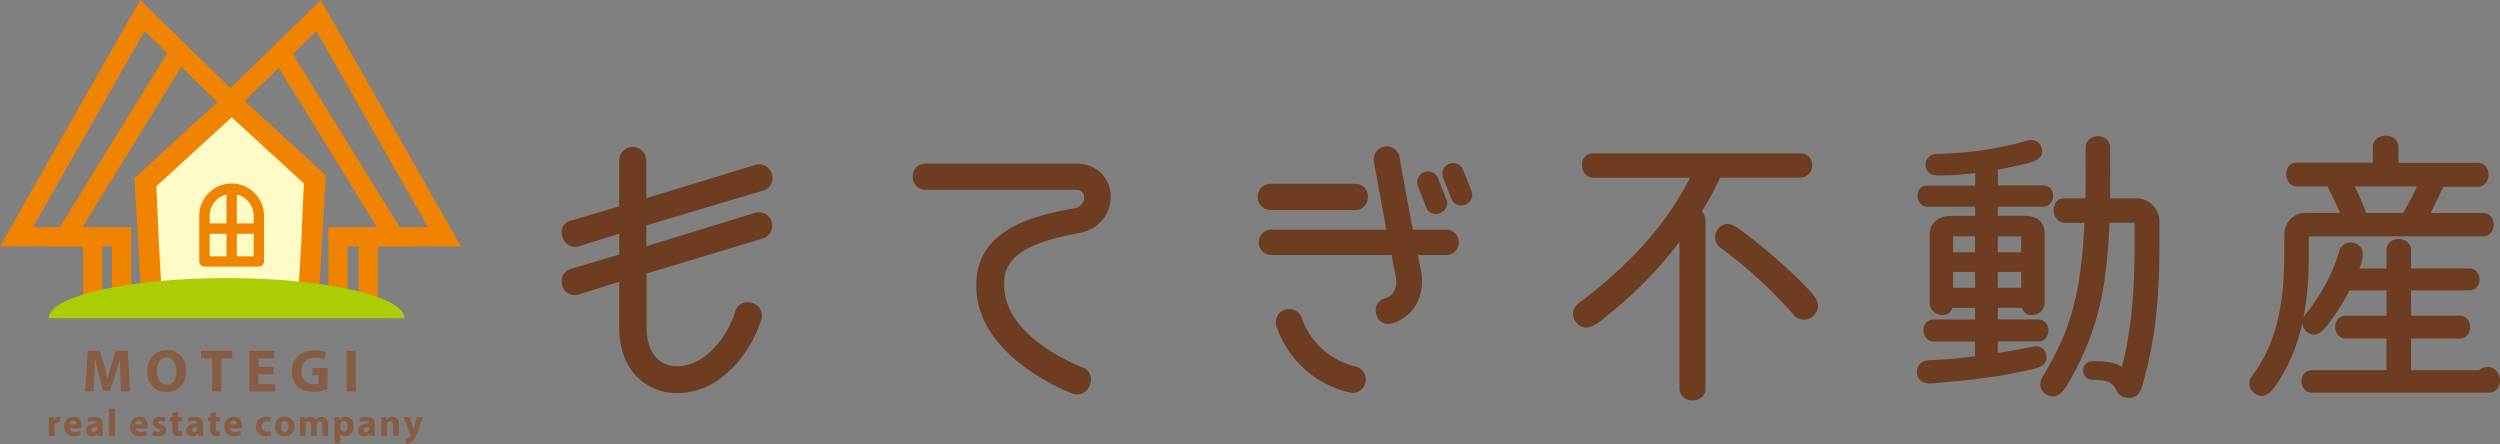 <svg xmlns="http://www.w3.org/2000/svg" viewBox="0 0 1367.54 242.97"><rect x="0" y="0" width="1367.54" height="242.97" fill="#808080" stroke="none"/><g id="&#x30EC;&#x30A4;&#x30E4;&#x30FC;_2" data-name="&#x30EC;&#x30A4;&#x30E4;&#x30FC; 2"><g id="&#x30EC;&#x30A4;&#x30E4;&#x30FC;_1-2" data-name="&#x30EC;&#x30A4;&#x30E4;&#x30FC; 1"><path d="M65.83,205.6c-.1-2.69-.2-5.9-.19-9.15h-.09c-.71,2.84-1.65,6-2.48,8.62l-2.72,8.66H56.44l-2.39-8.58c-.72-2.62-1.45-5.77-2-8.7H52c-.11,3-.24,6.45-.37,9.22l-.42,8.43H46.55L48,191.88h6.7l2.16,7.42c.7,2.55,1.39,5.34,1.89,7.95h.1c.61-2.57,1.36-5.5,2.12-8l2.36-7.39h6.57l1.19,22.22H66.18Z" style="fill:#885c42"></path><path d="M101.84,202.77c0,7.28-4.4,11.69-10.89,11.69s-10.47-5-10.47-11.32c0-6.64,4.28-11.62,10.82-11.62C98.12,191.52,101.84,196.62,101.84,202.77Zm-16,.27c0,4.36,2,7.42,5.41,7.42s5.33-3.2,5.33-7.52c0-4-1.89-7.43-5.35-7.43S85.79,198.72,85.79,203Z" style="fill:#885c42"></path><path d="M116,196.1h-6v-4.22h17.09v4.22h-6.08v18h-5Z" style="fill:#885c42"></path><path d="M149.59,204.7h-8.18V210h9.14v4.12H136.39V191.88h13.69V196h-8.67v4.63h8.18Z" style="fill:#885c42"></path><path d="M179.13,213.07a24.58,24.58,0,0,1-7.42,1.25c-4.06,0-7-1-9-3a10.92,10.92,0,0,1-3.14-8.09c0-7.39,5.41-11.59,12.68-11.59a15.68,15.68,0,0,1,6.18,1.06l-1.05,4a12.31,12.31,0,0,0-5.17-.94c-4.19,0-7.37,2.35-7.37,7.18,0,4.59,2.89,7.28,7,7.28a6.93,6.93,0,0,0,2.45-.32v-4.66h-3.43v-3.92h8.29Z" style="fill:#885c42"></path><path d="M194.67,191.88V214.1h-5V191.88Z" style="fill:#885c42"></path><path d="M26.68,231.54c0-1.5,0-2.48-.08-3.36h2.72l.12,1.89h.07A3,3,0,0,1,32.27,228a2.73,2.73,0,0,1,.67.06v3a4,4,0,0,0-.85-.09,2.05,2.05,0,0,0-2.18,1.61,3.82,3.82,0,0,0-.05.71v5.16H26.68Z" style="fill:#885c42"></path><path d="M38.08,234.3c.1,1.31,1.4,1.94,2.88,1.94a8.66,8.66,0,0,0,2.8-.43l.43,2.14a9.87,9.87,0,0,1-3.69.65c-3.46,0-5.44-2-5.44-5.19,0-2.6,1.61-5.46,5.14-5.46,3.3,0,4.55,2.57,4.55,5.09a6.73,6.73,0,0,1-.11,1.26Zm3.72-2.17A1.83,1.83,0,0,0,40,230.06a2.09,2.09,0,0,0-2,2.07Z" style="fill:#885c42"></path><path d="M53.48,238.38l-.18-1h-.07a3.65,3.65,0,0,1-2.91,1.25,3.11,3.11,0,0,1-3.3-3.12c0-2.66,2.38-3.92,6-3.92v-.12c0-.55-.29-1.32-1.86-1.32a5.92,5.92,0,0,0-2.81.76l-.59-2a8.34,8.34,0,0,1,4-.91c3.39,0,4.46,2,4.46,4.4v3.56a14.79,14.79,0,0,0,.17,2.47Zm-.38-4.83c-1.67,0-3,.4-3,1.61a1.14,1.14,0,0,0,1.26,1.22A1.74,1.74,0,0,0,53,235.21a1.9,1.9,0,0,0,.06-.54Z" style="fill:#885c42"></path><path d="M59.72,223.58h3.17v14.8H59.72Z" style="fill:#885c42"></path><path d="M74.18,234.3c.1,1.31,1.4,1.94,2.88,1.94a8.66,8.66,0,0,0,2.8-.43l.43,2.14a9.87,9.87,0,0,1-3.69.65c-3.46,0-5.44-2-5.44-5.19,0-2.6,1.61-5.46,5.14-5.46,3.3,0,4.55,2.57,4.55,5.09a6.73,6.73,0,0,1-.11,1.26Zm3.72-2.17a1.83,1.83,0,0,0-1.77-2.07,2.09,2.09,0,0,0-2,2.07Z" style="fill:#885c42"></path><path d="M83.77,235.61a6.05,6.05,0,0,0,2.72.76c1,0,1.36-.32,1.36-.84s-.32-.78-1.49-1.18c-2.13-.7-2.92-1.85-2.91-3,0-1.91,1.61-3.35,4.15-3.35a6.85,6.85,0,0,1,2.87.59l-.55,2.19a5.22,5.22,0,0,0-2.21-.58c-.78,0-1.22.31-1.22.82s.4.75,1.65,1.18c1.94.66,2.75,1.65,2.76,3.14,0,1.9-1.48,3.31-4.41,3.31a7.27,7.27,0,0,1-3.3-.72Z" style="fill:#885c42"></path><path d="M97.4,225.27v2.91h2.28v2.34H97.4v3.69c0,1.23.3,1.8,1.25,1.8a3.67,3.67,0,0,0,.94-.1l0,2.41a6.61,6.61,0,0,1-2.06.28,3.32,3.32,0,0,1-2.39-.89,4.16,4.16,0,0,1-.87-3v-4.17H92.94v-2.34H94.3V226Z" style="fill:#885c42"></path><path d="M108.35,238.38l-.19-1h-.06a3.66,3.66,0,0,1-2.92,1.25,3.11,3.11,0,0,1-3.29-3.12c0-2.66,2.37-3.92,6-3.92v-.12c0-.55-.29-1.32-1.86-1.32a6,6,0,0,0-2.82.76l-.58-2a8.34,8.34,0,0,1,4-.91c3.39,0,4.46,2,4.46,4.4v3.56a14.79,14.79,0,0,0,.17,2.47Zm-.38-4.83c-1.67,0-3,.4-3,1.61a1.14,1.14,0,0,0,1.26,1.22,1.74,1.74,0,0,0,1.64-1.17,1.9,1.9,0,0,0,.06-.54Z" style="fill:#885c42"></path><path d="M118.12,225.27v2.91h2.29v2.34h-2.29v3.69c0,1.23.31,1.8,1.26,1.8a3.73,3.73,0,0,0,.94-.1l0,2.41a6.54,6.54,0,0,1-2,.28,3.3,3.3,0,0,1-2.39-.89,4.16,4.16,0,0,1-.88-3v-4.17h-1.35v-2.34H115V226Z" style="fill:#885c42"></path><path d="M125.72,234.3c.09,1.31,1.39,1.94,2.87,1.94a8.73,8.73,0,0,0,2.81-.43l.43,2.14a9.93,9.93,0,0,1-3.7.65c-3.45,0-5.44-2-5.44-5.19,0-2.6,1.62-5.46,5.14-5.46,3.31,0,4.56,2.57,4.56,5.09a5.82,5.82,0,0,1-.12,1.26Zm3.72-2.17a1.84,1.84,0,0,0-1.78-2.07,2.1,2.1,0,0,0-2,2.07Z" style="fill:#885c42"></path><path d="M148.22,238.12a7.35,7.35,0,0,1-2.84.48c-3.3,0-5.4-2-5.4-5.22,0-3,2-5.42,5.83-5.42a7.31,7.31,0,0,1,2.42.4l-.49,2.36a4.25,4.25,0,0,0-1.77-.33,2.86,2.86,0,0,0,.05,5.72,4.66,4.66,0,0,0,1.82-.33Z" style="fill:#885c42"></path><path d="M161.06,233.18a5.11,5.11,0,0,1-5.37,5.43,5,5,0,0,1-5.27-5.26,5.09,5.09,0,0,1,5.45-5.4A5,5,0,0,1,161.06,233.18Zm-7.37.1c0,1.74.73,3.06,2.08,3.06s2-1.24,2-3.08c0-1.5-.58-3-2-3S153.69,231.77,153.69,233.28Z" style="fill:#885c42"></path><path d="M164.06,231.44c0-1.27,0-2.35-.08-3.26h2.68l.13,1.38h.07a3.52,3.52,0,0,1,3.08-1.61,2.89,2.89,0,0,1,2.79,1.75h0a4.25,4.25,0,0,1,1.33-1.25A3.62,3.62,0,0,1,176,228c1.95,0,3.43,1.38,3.43,4.43v6h-3.08v-5.54c0-1.48-.48-2.34-1.5-2.34a1.54,1.54,0,0,0-1.46,1.11,2.67,2.67,0,0,0-.11.8v6h-3.09v-5.72c0-1.28-.46-2.16-1.47-2.16a1.63,1.63,0,0,0-1.48,1.14,2.21,2.21,0,0,0-.12.81v5.93h-3.09Z" style="fill:#885c42"></path><path d="M183,231.61c0-1.34,0-2.47-.08-3.43h2.75l.15,1.43h0a3.93,3.93,0,0,1,3.4-1.66c2.23,0,4.23,1.94,4.23,5.19,0,3.72-2.37,5.47-4.64,5.47a3.13,3.13,0,0,1-2.64-1.17h0v5.06H183Zm3.17,2.4a3.37,3.37,0,0,0,.06.66,1.94,1.94,0,0,0,1.86,1.51c1.37,0,2.18-1.16,2.18-2.89s-.72-2.86-2.13-2.86a2,2,0,0,0-1.9,1.61,2.1,2.1,0,0,0-.07.56Z" style="fill:#885c42"></path><path d="M202.32,238.38l-.19-1h-.06a3.66,3.66,0,0,1-2.92,1.25,3.11,3.11,0,0,1-3.29-3.12c0-2.66,2.37-3.92,6-3.92v-.12c0-.55-.29-1.32-1.86-1.32a6,6,0,0,0-2.82.76l-.58-2a8.32,8.32,0,0,1,4-.91c3.4,0,4.47,2,4.47,4.4v3.56a14.79,14.79,0,0,0,.17,2.47Zm-.38-4.83c-1.67,0-3,.4-3,1.61a1.14,1.14,0,0,0,1.26,1.22,1.74,1.74,0,0,0,1.64-1.17,1.9,1.9,0,0,0,.06-.54Z" style="fill:#885c42"></path><path d="M208.56,231.44c0-1.27,0-2.35-.08-3.26h2.75l.14,1.41h.07a3.71,3.71,0,0,1,3.15-1.64c2.08,0,3.65,1.39,3.65,4.39v6h-3.18v-5.65c0-1.32-.46-2.22-1.61-2.22a1.72,1.72,0,0,0-1.61,1.2,2.3,2.3,0,0,0-.11.78v5.89h-3.17Z" style="fill:#885c42"></path><path d="M224.18,228.18l1.52,5c.17.6.37,1.36.51,1.9h.07c.14-.55.3-1.31.45-1.9l1.25-5h3.39L229,234.89c-1.46,4.05-2.44,5.67-3.59,6.69a5.63,5.63,0,0,1-3,1.39l-.68-2.67a4.66,4.66,0,0,0,1.38-.54,3.7,3.7,0,0,0,1.31-1.27.93.93,0,0,0,.17-.46,1.14,1.14,0,0,0-.14-.52l-3.73-9.33Z" style="fill:#885c42"></path><polygon points="126.3 62.6 78.49 105.13 82.81 159.76 171.4 159.76 171.4 96.78 126.3 62.6" style="fill:#fffbc7"></polygon><path d="M126.73,100.39A17.71,17.71,0,0,0,109,118.09V143a2.83,2.83,0,0,0,2.83,2.83h29.76a2.83,2.83,0,0,0,2.82-2.83V118.09A17.69,17.69,0,0,0,126.73,100.39Zm-2.83,39.83h-9.22V127.89h9.22Zm0-18h-9.22v-4.15a12,12,0,0,1,9.22-11.68Zm14.88,18h-9.23V127.89h9.23Zm0-18h-9.23V106.41a12,12,0,0,1,9.23,11.68Z" style="fill:#f08300"></path><path d="M181.63,162.29a54.22,54.22,0,0,0-7.07-2.75l.51-9,.09-1.34.88-15.36.93-16.13.06,0L178.33,96,132.44,54A8.45,8.45,0,0,0,121,54L99.51,73.64,82.57,89.14l-9.06,8.3,1.27,21.81v0l.84,14.58L76.8,154l.22,3.92.13,2.21a49.87,49.87,0,0,0-5.33,2.17Zm-54.9-98.11,39.49,36.16-1.45,32.83-1.37,23.58a195.62,195.62,0,0,0-36.67-3.21,191.83,191.83,0,0,0-38.44,3.57L86.9,133.17l-1.37-31.28Z" style="fill:#f08300"></path><polygon points="55.98 164.39 45.45 164.39 45.45 134.77 0 134.77 76.67 0 133.22 55.06 125.88 62.6 79.08 17.04 18.09 124.25 55.98 124.25 55.98 164.39" style="fill:#f08300"></polygon><polygon points="206.73 164.39 196.2 164.39 196.2 124.25 234.09 124.25 173.1 17.04 126.3 62.6 118.96 55.06 175.51 0 252.18 134.77 206.73 134.77 206.73 164.39" style="fill:#f08300"></polygon><polygon points="71.74 166.65 61.21 166.65 61.21 134.77 26.28 134.77 92.77 26.91 101.73 32.44 45.13 124.25 71.74 124.25 71.74 166.65" style="fill:#f08300"></polygon><polygon points="190.13 166.65 179.61 166.65 179.61 124.25 206.22 124.25 149.62 32.44 158.58 26.91 225.07 134.77 190.13 134.77 190.13 166.65" style="fill:#f08300"></polygon><path d="M26.58,174.1c0-12.13,43.57-22,97.32-22s97.33,9.83,97.33,22Z" style="fill:#abcd03"></path><path d="M417.25,104.27a6.92,6.92,0,0,0,5.11-5.09,7.83,7.83,0,0,0-2.24-7.44A7,7,0,0,0,413,90.28L353.53,108.4V87.84a7.41,7.41,0,0,0-14.82,0v25l-26.08,7.78a6.3,6.3,0,0,0-5.08,4.39,8.33,8.33,0,0,0,2.13,8,6.87,6.87,0,0,0,7.19,1.64l21.84-6.88v11.44L312.57,147a7,7,0,0,0-5.16,5.19,7.83,7.83,0,0,0,2.25,7.44,7,7,0,0,0,7.21,1.36l21.84-6.88v24.59c0,21.15,11,29.81,17.58,33.09a31.94,31.94,0,0,0,14.27,3.25,39.75,39.75,0,0,0,23.69-8.18c14.22-10.63,20.19-25.76,22.1-31.77.06-.17.09-.28.14-.42a7.27,7.27,0,0,0-5.42-9.08A7.15,7.15,0,0,0,402,170.9l0,.1c-.26.92-4.41,14.81-16.71,24.15-7,5.25-16,6.66-22.25,3.52-4.27-2.14-9.35-7.33-9.35-19.95V149.63l63.57-19.18a7.32,7.32,0,1,0-4.32-14l-59.41,18.27V123.29Z" style="fill:#6d3c21"></path><path d="M588.36,89.47H506.52a7.07,7.07,0,0,0-5.44,2.26,7.32,7.32,0,0,0-1.82,4.92,7,7,0,0,0,7.26,7.18h81.84c2.76,0,4.52,1.38,4.71,3.69a6.27,6.27,0,0,1-5.46,6.44l-.72.13c-16,3-49.42,9.1-52.55,36.81-2,17.54,5.74,33.46,22.83,47.32a116.33,116.33,0,0,0,29.21,16.95l.18.07a7.34,7.34,0,0,0,9.67-4.75c1.25-3.36.52-7.76-4.06-9.52a102.74,102.74,0,0,1-23-12.68c-14.54-10.84-21.17-22.95-19.71-36,1.61-15.39,20.53-21,40.73-24.79,13-2.43,18.12-12.9,17.32-21.6C606.76,97.73,600.54,89.47,588.36,89.47Z" style="fill:#6d3c21"></path><path d="M790.85,125.64h-18c-3.62-19-7.28-39.29-7.36-40v-.13a7.13,7.13,0,0,0-14,2.59c0,.42.35,2,1.84,10.1,1.32,7.15,3.19,17.24,5,27.42H695.76a6.95,6.95,0,1,0,0,13.89h65.49c.75,4.42,1.5,8.32,2.25,11.59,1,4.88-.39,10.52-5.89,12.11a6.53,6.53,0,0,0-4.84,4.76,7.84,7.84,0,0,0,2,7.38,6.38,6.38,0,0,0,4.57,1.86,8.31,8.31,0,0,0,2.21-.32c11.86-3.53,18.35-15.34,15.76-28.74-.3-1.35-.56-2.79-.85-4.31s-.52-2.81-.83-4.33h15.18a6.95,6.95,0,1,0,0-13.89Z" style="fill:#6d3c21"></path><path d="M780.05,113.19a5.58,5.58,0,0,0,5.33,3.84,6.57,6.57,0,0,0,5-2.38,5.52,5.52,0,0,0,.77-5.71l-4.52-11.38a5.89,5.89,0,1,0-11,4.26Z" style="fill:#6d3c21"></path><path d="M695.13,114.9h46a6.92,6.92,0,0,0,5.35-2.26,7.42,7.42,0,0,0,1.79-4.92,6.93,6.93,0,0,0-7.14-7.18h-46a7.18,7.18,0,0,0,0,14.36Z" style="fill:#6d3c21"></path><path d="M741.6,200.48a41,41,0,0,1-29.42-26.17,7.27,7.27,0,0,0-14,4,55.49,55.49,0,0,0,39.95,36.37h0a8.47,8.47,0,0,0,2,.25,7.32,7.32,0,0,0,1.46-14.41Z" style="fill:#6d3c21"></path><path d="M800.39,93a5.89,5.89,0,1,0-11,4.27l4.52,11.38a5.57,5.57,0,0,0,5.32,3.76,6.49,6.49,0,0,0,2.31-.44,6.06,6.06,0,0,0,3.22-2.82,5.67,5.67,0,0,0,.13-4.76Z" style="fill:#6d3c21"></path><path d="M987.13,156.09a289.15,289.15,0,0,0-33-28.75l-.9-.67c-2.89-2.19-6.18-4.66-9.46-4.09a7.3,7.3,0,0,0-2.64,12.92,248.07,248.07,0,0,1,39.9,36.6l.24.27a7.75,7.75,0,0,0,5.53,2.5,7.31,7.31,0,0,0,4.79-1.85,7.56,7.56,0,0,0,2.93-5.37c.14-3.84-3.36-7.42-6.45-10.57Z" style="fill:#6d3c21"></path><path d="M931.92,114a155.35,155.35,0,0,0,9-16.83H984.6a6.51,6.51,0,0,0,6.66-6.77c0-3.13-2-6.5-6.35-6.5H871.43a5.8,5.8,0,0,0-4.57,2,6.64,6.64,0,0,0-1.5,4.33c0,3.46,2.3,7,6.69,7h52.47c-13.19,25.56-32,46.75-60.84,68.56-3.26,2.44-4.19,6.45-2.2,9.51a7.36,7.36,0,0,0,5,3.78c4.14.68,8.59-3,12.51-6.28l.52-.44a219.44,219.44,0,0,0,39.22-40.16v80.29c0,4.31,3.58,6.56,7.1,6.56s7.1-2.25,7.1-6.56V121.05a7.6,7.6,0,0,0-2-5.46Z" style="fill:#6d3c21"></path><path d="M1119.35,193.86a5.84,5.84,0,0,0-7.07-4.3l-1.82.37c-5.56,1.12-11.31,2.27-17.6,3.11v-6.28h22.05a5.28,5.28,0,0,0,4.23-1.91,6.43,6.43,0,0,0,1.39-4.1c0-3-1.93-6-5.62-6h-22.05v-6.37h13.21c.65,2.62,2.86,4.15,5.84,3.94,3.16-.23,6.52-2.6,6.52-6.52v-38c0-6.29-3.91-9.75-11-9.75h-14.57v-5h24.7c3.64,0,5.55-3,5.55-6a6,6,0,0,0-1.29-3.81,4.91,4.91,0,0,0-3.94-1.77h-25V92.8c5.29-1,9.72-2,13.48-2.86l.57-.13c3.29-.71,8.26-1.8,9.75-5a5.7,5.7,0,0,0-.48-5.21c-1.11-2.41-4.14-3.58-7-2.73l-.4.11a193.39,193.39,0,0,1-49.47,7.19,6,6,0,0,0-4.54,10c2,2.06,5.68,1.91,8.88,1.77l1,0c6-.16,11.75-.8,15.8-1.31v6.91H1054a4.83,4.83,0,0,0-3.86,1.71,5.86,5.86,0,0,0-1.24,3.73c0,3,2,6.11,5.57,6.11h26v5H1066.9c-5.62,0-11.31,3.35-11.31,9.75v38c0,3.87,3.33,6.22,6.47,6.45,2.48.18,5.15-1,5.89-3.87h12.43v6.37H1057.7a5.27,5.27,0,0,0-4.17,1.82,6.14,6.14,0,0,0-1.35,4c0,3.1,2,6.24,5.84,6.24h22.36v8c-11.82,1.59-18.37,1.89-22.3,2.07-1.3.06-2.34.11-3.24.19-4.53.36-6.42,3.63-6.26,6.52a6.28,6.28,0,0,0,2,4.6,8.24,8.24,0,0,0,5.4,1.53,39.6,39.6,0,0,0,4.37-.33l1.43-.16c20.87-1.78,33.42-3.57,47.94-6.87l.85-.18C1114.78,201.29,1120.5,200.1,1119.35,193.86Zm-13.72-45.14v8.72h-12.77v-8.72Zm0-19.1V138h-12.77v-8.71h12.7A1,1,0,0,1,1105.63,129.62Zm-25.25,19.1v8.72h-12v-8.72Zm0-19.48V138h-12v-8.33a1.81,1.81,0,0,1,0-.38Z" style="fill:#6d3c21"></path><path d="M1181.25,121.36a12.66,12.66,0,0,0-12.71-12.87h-14.25c.09-5.28.06-12.52,0-18.94,0-3.15,0-6.16,0-8.72,0-4.15-3.37-6.32-6.71-6.32s-6.71,2.17-6.71,6.32c0,7.52,0,20-.14,27.66h-11.78a5.17,5.17,0,0,0-4.21,2,7,7,0,0,0-1.36,4.29c0,3.55,2.24,7.15,6.51,7.15h10.33c-2,45.34-10.39,62.86-22.94,84.35-2,3.34-1.44,6.89,1.43,9a6.51,6.51,0,0,0,5.37,1.45c3.9-.85,6.64-5.85,8.45-9.15,16-28.27,19.91-52,21.42-85.69h12.88c.63,0,.85.08.85,1,0,25.85,0,50.29-6.89,77.84-4.66-3.1-11-3.1-16.25-3.1a5.07,5.07,0,0,0,0,10.14,27.26,27.26,0,0,1,7.61.76c3.2.86,4.21,2.67,5.27,4.58,1.24,2.21,2.51,4.49,7.13,4.49h.28c5.56-.15,6.69-4.7,8-10,.19-.77.39-1.58.61-2.4,7.84-30,7.83-56,7.82-81.07Z" style="fill:#6d3c21"></path><path d="M1360.74,200.77a8.4,8.4,0,0,0-4.78,1.72h-37.07V185.2h26.57a5.36,5.36,0,0,0,4.32-2,6.77,6.77,0,0,0,1.41-4.25c0-3.1-2-6.24-5.73-6.24h-26.57V158.86h31.71c3.77,0,5.74-3,5.74-6s-2-6-5.74-6h-31.71V137a5.89,5.89,0,0,0-2.15-4.71,7.31,7.31,0,0,0-4.61-1.56c-3.21,0-6.66,2-6.66,6.27v9.89h-14.81c1.76-5,3.74-11.05-2.12-13.66a6.68,6.68,0,0,0-5.4,0,6.49,6.49,0,0,0-3.52,4.19,100.86,100.86,0,0,1-17.9,33.83l-.17.18a7.75,7.75,0,0,0-1.52,2.26c2.9-14.64,2.9-28.06,2.9-36.43v-7.28c0-.41.2-.69.38-.69h94.93c3.84,0,5.85-3.22,5.85-6.4s-2-6.4-5.85-6.4h-28.61c2.84-5.55,5.92-12.15,6.79-14.33h18.86c3.92,0,6-3.29,6-6.55s-2-6.55-6-6.55H1312V80.52c0-4.15-3.53-6.32-7-6.32s-7,2.17-7,6.32V89h-41.7a5.36,5.36,0,0,0-4.32,2,6.85,6.85,0,0,0-1.41,4.29c0,3.31,2.13,6.67,6.2,6.67h16.4c.83,1.61,4.1,8.06,6.85,14.48h-18.42c-8.35,0-12.09,6.31-12.09,12.56v8.18c0,14.79,0,45.55-17.46,68.23a7,7,0,0,0-1.56,5.22,6.22,6.22,0,0,0,2.46,4.19,6.88,6.88,0,0,0,4.29,1.73,5.39,5.39,0,0,0,.8-.06c3.44-.54,6-4.37,8.26-7.76a96.86,96.86,0,0,0,13.15-32.3,6.46,6.46,0,0,0,1.82,4.52,6.24,6.24,0,0,0,4.94,2.07c3.32-.31,6-3.78,8.28-7a102,102,0,0,0,10.63-17.17h20.36v13.86h-22.36a5.43,5.43,0,0,0-4.34,1.93,6.48,6.48,0,0,0-1.42,4.17c0,3.17,2.08,6.38,6.07,6.38h22v17.29h-40.76a5.4,5.4,0,0,0-4.31,1.91,6.36,6.36,0,0,0-1.41,4.11c0,3.14,2,6.31,5.88,6.31h96.33a6.07,6.07,0,0,0,4.8-2,6.93,6.93,0,0,0,1.54-4.5C1367.54,204.64,1365.15,200.77,1360.74,200.77ZM1288.09,102h34a142.59,142.59,0,0,1-7.59,14.48h-20.15c-1.73-4.77-3.71-9-5.17-12.12C1288.77,103.45,1288.4,102.65,1288.09,102Z" style="fill:#6d3c21"></path></g></g></svg>